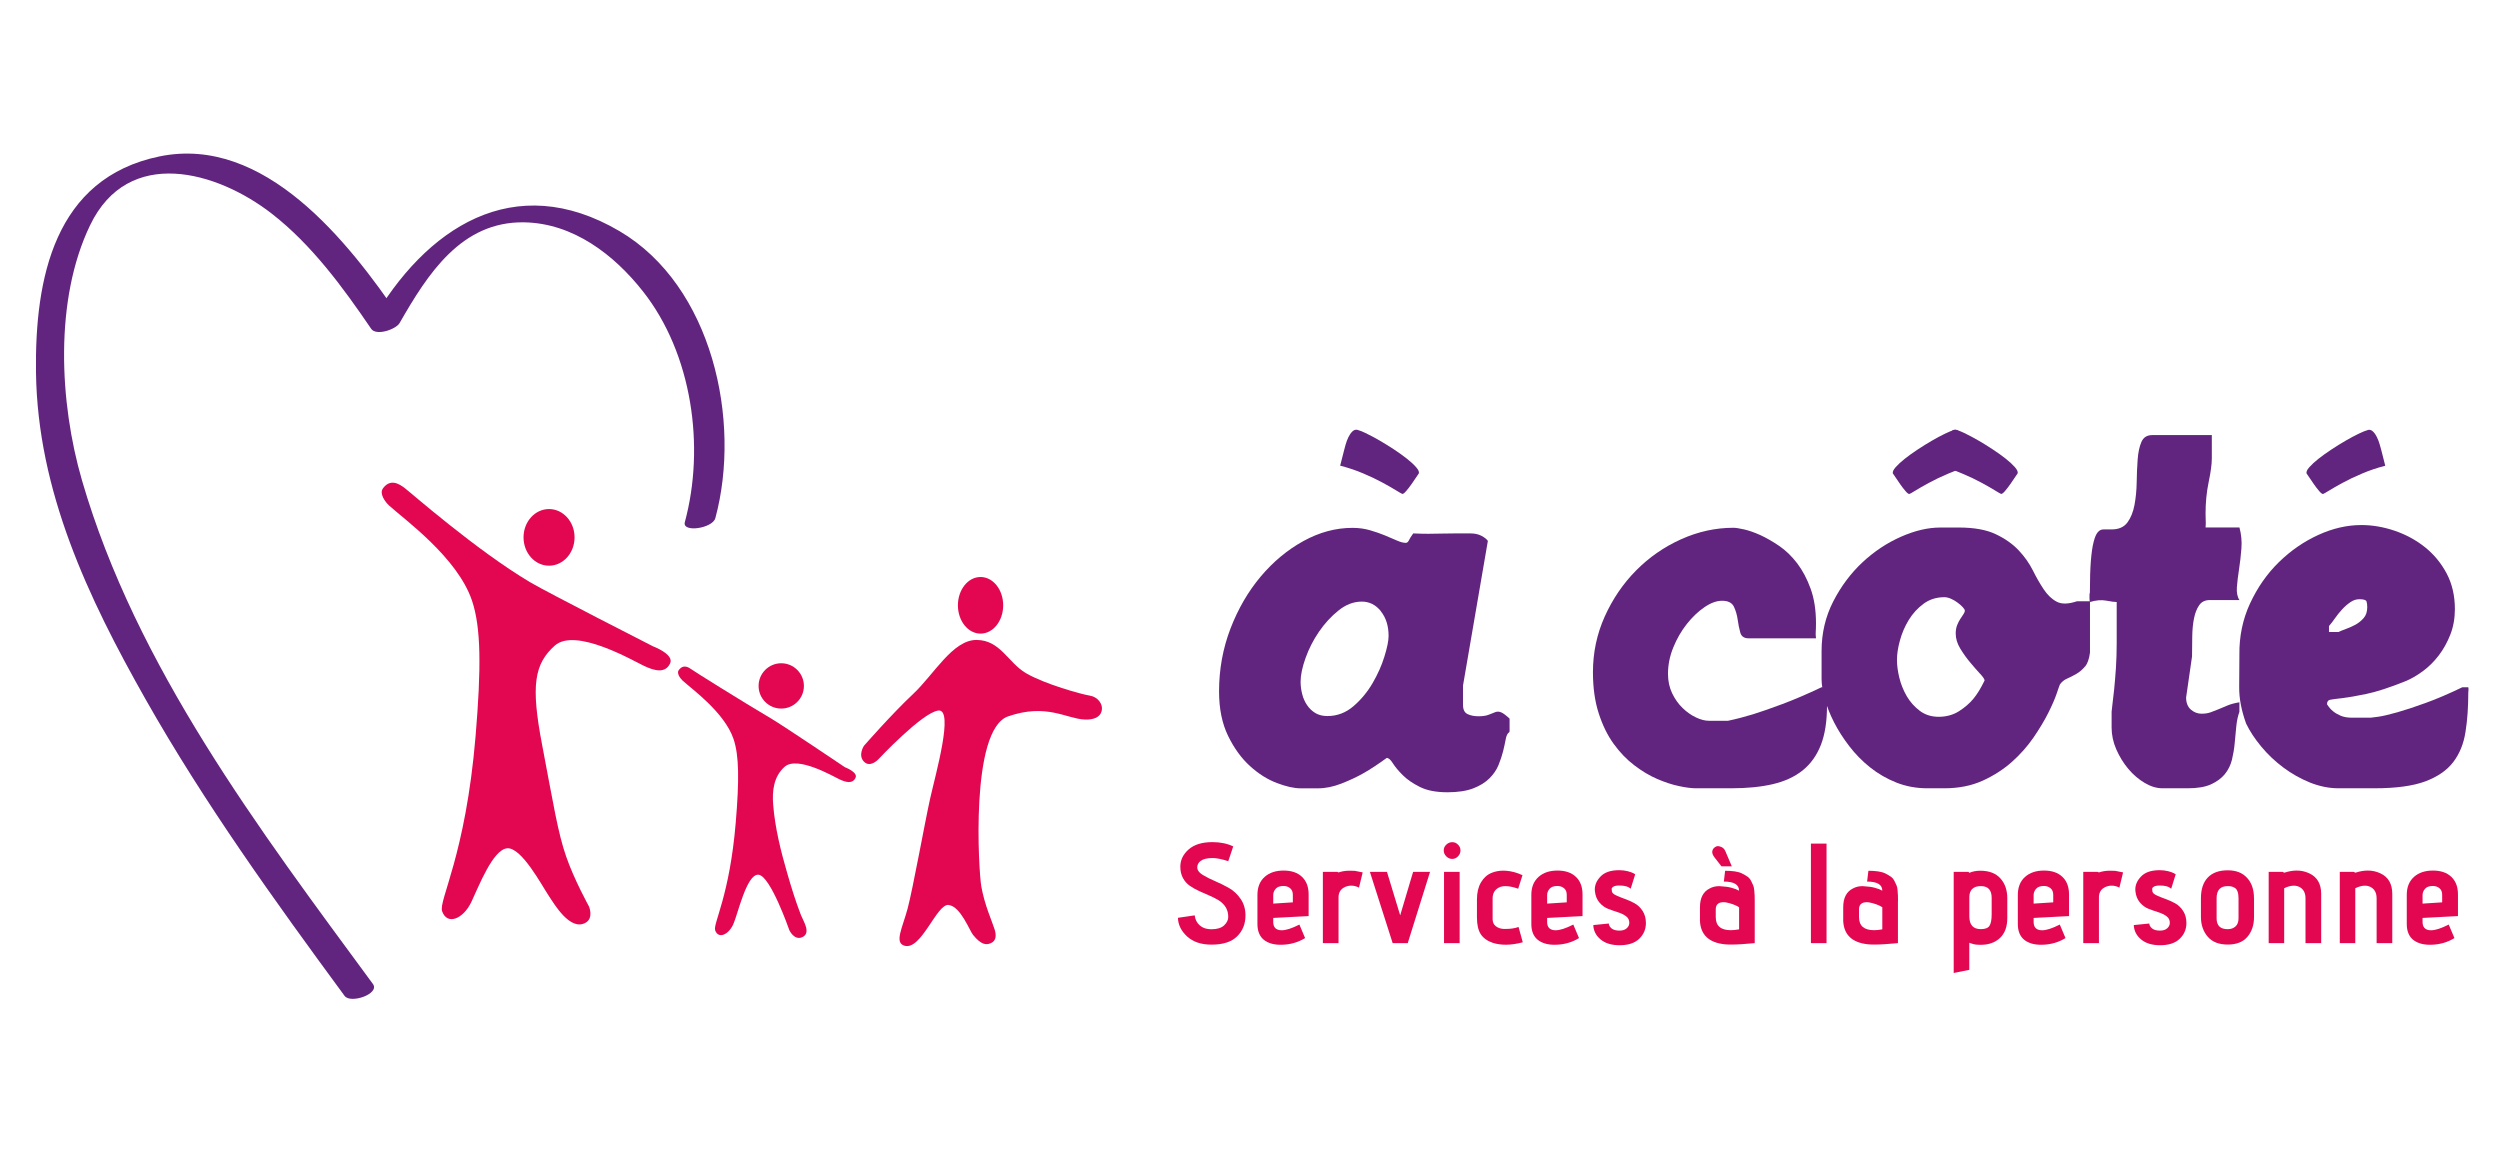 <svg xmlns="http://www.w3.org/2000/svg" id="Calque_1" viewBox="0 0 595.28 274.51"><defs><style>      .st0 {        fill: #e20750;      }      .st1 {        fill: #62257f;      }    </style></defs><path class="st1" d="M435.03,168.06c0,3.7-.48,6.8-1.45,9.3-.98,2.5-2.42,4.53-4.32,6.06-1.91,1.53-4.28,2.63-7.1,3.29-2.82.66-6.11.99-9.87.99h-8.46c-1.06,0-2.41-.17-4.04-.52-1.63-.34-3.35-.91-5.17-1.69-1.82-.78-3.63-1.86-5.44-3.24-1.82-1.38-3.47-3.09-4.94-5.12-1.47-2.03-2.66-4.46-3.57-7.29-.91-2.82-1.37-6.07-1.37-9.77,0-4.7.94-9.13,2.82-13.3,1.88-4.17,4.37-7.82,7.47-10.95,3.11-3.13,6.68-5.61,10.71-7.42,4.05-1.82,8.2-2.73,12.46-2.73.5,0,1.33.12,2.49.38,1.15.26,2.45.71,3.9,1.36,1.43.66,2.94,1.52,4.51,2.59,1.56,1.07,2.99,2.45,4.28,4.14,1.28,1.69,2.35,3.71,3.2,6.06.85,2.35,1.27,5.09,1.27,8.22,0,.94-.03,1.62-.06,2.02-.03.41-.02.93.06,1.55h-16.07c-1.07,0-1.72-.47-1.97-1.41-.26-.94-.46-1.96-.61-3.06-.16-1.09-.45-2.11-.89-3.05-.45-.94-1.38-1.42-2.82-1.42-1.32,0-2.73.52-4.24,1.56-1.5,1.03-2.89,2.37-4.18,4-1.28,1.63-2.35,3.47-3.19,5.54-.85,2.07-1.27,4.17-1.27,6.3,0,1.7.33,3.23.98,4.61.66,1.38,1.49,2.56,2.49,3.52,1,.98,2.07,1.72,3.19,2.25,1.13.54,2.17.8,3.11.8h4.51c2.07-.44,4.04-.96,5.97-1.55,1.91-.59,4.24-1.41,7-2.44,2.76-1.03,5.86-2.36,9.3-3.99h1.31v4.42Z"></path><path class="st1" d="M496.46,158.71c-.6.72-1.28,1.3-2.02,1.73-.76.44-1.49.82-2.21,1.13-.72.31-1.31.78-1.74,1.41-.07.12-.31.83-.75,2.11-.43,1.29-1.11,2.84-2.02,4.66-.91,1.82-2.09,3.77-3.52,5.87-1.45,2.1-3.17,4.04-5.18,5.83-2.01,1.78-4.34,3.27-6.99,4.47-2.66,1.19-5.68,1.78-9.07,1.78h-4.04c-2.64,0-5.1-.46-7.37-1.36-2.29-.91-4.37-2.12-6.25-3.61-1.89-1.51-3.54-3.2-4.98-5.08-1.44-1.88-2.65-3.77-3.62-5.68-.97-1.91-1.71-3.77-2.21-5.59-.5-1.81-.75-3.38-.75-4.7v-6.67c0-4.26.93-8.19,2.77-11.79,1.85-3.6,4.17-6.71,6.95-9.31,2.79-2.6,5.84-4.63,9.17-6.1,3.31-1.47,6.45-2.2,9.39-2.2h4.42c3.62,0,6.56.53,8.78,1.59,2.23,1.06,4.05,2.35,5.46,3.85,1.41,1.5,2.53,3.1,3.38,4.79.84,1.69,1.71,3.2,2.59,4.51.88,1.32,1.89,2.29,3.06,2.91,1.16.63,2.77.6,4.84-.09h3.1v12.22c-.19,1.5-.59,2.62-1.17,3.34M471.45,160.4c-.72-.79-1.51-1.68-2.34-2.68-.84-1-1.63-2.1-2.35-3.29-.72-1.19-1.08-2.38-1.08-3.57,0-.75.11-1.41.33-1.98.22-.56.47-1.06.76-1.5.28-.44.53-.82.75-1.13.21-.32.33-.6.33-.85,0-.19-.16-.45-.47-.8-.31-.35-.72-.71-1.22-1.08-.5-.38-1.03-.7-1.59-.94-.56-.25-1.1-.38-1.6-.38-1.87,0-3.52.52-4.93,1.55-1.41,1.04-2.59,2.32-3.53,3.85-.94,1.54-1.64,3.16-2.11,4.89-.48,1.73-.71,3.27-.71,4.65,0,1.25.18,2.66.56,4.23.38,1.56.98,3.04,1.78,4.42.81,1.37,1.85,2.53,3.11,3.48,1.25.94,2.75,1.41,4.5,1.41s3.42-.44,4.8-1.32c1.37-.87,2.52-1.86,3.43-2.95.91-1.09,1.8-2.55,2.68-4.37,0-.32-.37-.86-1.09-1.64"></path><path class="st1" d="M533.24,169.47c-.37,1.01-.62,2.16-.75,3.47-.13,1.32-.25,2.65-.38,4-.12,1.35-.34,2.66-.65,3.95-.32,1.28-.88,2.43-1.69,3.43-.82,1-1.92,1.81-3.3,2.44-1.38.63-3.23.94-5.54.94h-6.01c-1.38,0-2.79-.42-4.23-1.27-1.44-.85-2.74-1.96-3.9-3.33-1.16-1.38-2.11-2.93-2.87-4.65-.75-1.72-1.12-3.46-1.12-5.21v-3.76c0-.12.06-.67.18-1.64.13-.97.27-2.21.43-3.72.15-1.5.29-3.21.42-5.12.12-1.91.18-3.87.18-5.88v-9.77c-.5,0-1.33-.11-2.49-.33-1.15-.22-2.46-.11-3.89.33-.06-.32-.1-.6-.1-.85v-.56c0-.49.01-.72.05-.65.03.06.05-.06.05-.38,0-3.01.08-5.46.23-7.38.16-1.92.37-3.41.66-4.51.28-1.1.61-1.87.99-2.3.38-.44.82-.66,1.32-.66h1.97c1.69,0,2.94-.55,3.76-1.65.81-1.09,1.37-2.49,1.69-4.18.31-1.69.49-3.49.52-5.4.02-1.91.11-3.71.23-5.4.12-1.69.42-3.09.89-4.18.47-1.1,1.33-1.65,2.59-1.65h14.18v5.55c0,1.37-.25,3.25-.75,5.63-.5,2.39-.74,4.89-.74,7.52,0,.82.02,1.39.04,1.74.03.33.02.86-.04,1.55h8.07c.44,1.63.6,3.28.47,4.98-.13,1.69-.31,3.33-.56,4.93-.25,1.59-.42,3.04-.52,4.32-.09,1.28.11,2.3.61,3.06h-7.04c-1.13,0-1.97.4-2.54,1.22-.57.82-.98,1.85-1.23,3.1-.26,1.26-.4,2.69-.43,4.32-.03,1.63-.05,3.23-.05,4.79l-1.41,9.78c0,1.25.38,2.21,1.13,2.87.75.65,1.6.98,2.54.98.81,0,1.53-.11,2.16-.33.62-.22,1.27-.47,1.93-.75.65-.28,1.35-.58,2.12-.89.75-.31,1.68-.56,2.81-.75v2.26Z"></path><path class="st1" d="M535.77,143.68c1.76-3.79,4.04-7.07,6.86-9.82,2.82-2.76,5.96-4.92,9.4-6.49s6.86-2.35,10.24-2.35c2.64,0,5.28.46,7.94,1.36,2.66.91,5.07,2.21,7.19,3.9,2.13,1.7,3.85,3.78,5.17,6.25,1.31,2.48,1.97,5.31,1.97,8.5,0,2.2-.36,4.22-1.08,6.07-.72,1.84-1.65,3.51-2.77,4.98-1.13,1.47-2.4,2.73-3.81,3.76-1.41,1.03-2.8,1.84-4.18,2.39-3.76,1.51-6.84,2.51-9.26,3.01-2.41.5-4.31.83-5.68.99-1.38.16-2.34.28-2.86.38-.54.09-.81.45-.81,1.08.44.7.91,1.24,1.42,1.65.49.41,1.11.77,1.82,1.08.73.31,1.62.47,2.68.47h4.51c.18,0,.81-.09,1.88-.24,1.06-.16,2.54-.51,4.42-1.04,1.88-.53,4.12-1.27,6.71-2.21,2.61-.94,5.54-2.19,8.79-3.76h1.41c.06.31.08.53.05.65-.03.13-.05.35-.05.66,0,3.38-.21,6.48-.66,9.31-.43,2.82-1.41,5.22-2.91,7.19-1.5,1.97-3.73,3.51-6.67,4.61-2.96,1.09-6.96,1.64-12.03,1.64h-8.64c-2.26,0-4.51-.46-6.77-1.36-2.25-.91-4.37-2.1-6.34-3.57-1.97-1.47-3.73-3.14-5.26-4.98-1.54-1.85-2.74-3.68-3.62-5.5-1.13-3.13-1.68-6.04-1.65-8.74.04-2.69.05-5.23.05-7.62-.06-4.38.79-8.47,2.54-12.26M563.5,143.2c-.13-.34-.69-.52-1.7-.52-.75,0-1.47.23-2.15.71-.69.47-1.35,1.04-1.98,1.73-.63.69-1.19,1.39-1.7,2.12-.5.72-.97,1.33-1.41,1.83v1.42h2.26c.38-.19.95-.43,1.73-.71.79-.28,1.55-.62,2.31-1.03.75-.42,1.41-.95,1.97-1.6.57-.65.84-1.52.84-2.59,0-.57-.06-1.02-.18-1.37"></path><path class="st1" d="M359.33,174.37c-.38.26-.65.81-.8,1.65-.16.85-.36,1.78-.61,2.82-.26,1.03-.62,2.13-1.09,3.29-.46,1.15-1.19,2.22-2.16,3.19-.97.97-2.25,1.77-3.85,2.39-1.6.62-3.66.94-6.15.94-2.7,0-4.89-.42-6.58-1.27-1.69-.84-3.06-1.78-4.09-2.82-1.03-1.03-1.81-1.97-2.35-2.82-.53-.84-1.01-1.27-1.45-1.27-2.07,1.5-3.9,2.71-5.5,3.62-1.59.9-3.36,1.73-5.3,2.49-1.94.75-3.79,1.13-5.55,1.13h-4.14c-1.56,0-3.46-.42-5.68-1.27-2.22-.84-4.36-2.18-6.39-4.03-2.04-1.85-3.78-4.24-5.21-7.17-1.44-2.95-2.16-6.48-2.16-10.61,0-5.25.91-10.24,2.72-14.96,1.82-4.72,4.22-8.85,7.2-12.39,2.98-3.54,6.36-6.35,10.15-8.44,3.79-2.09,7.69-3.15,11.7-3.15,1.5,0,2.89.19,4.18.57,1.29.37,2.46.78,3.53,1.22,1.06.44,2.02.84,2.86,1.22.85.38,1.56.56,2.12.56.31,0,.56-.21.75-.61.19-.41.53-.96,1.03-1.64,1.32.06,2.51.09,3.58.09,1.13,0,2.21-.02,3.24-.05,1.03-.03,2.09-.04,3.15-.04h3.66c1,0,1.86.19,2.59.56.72.38,1.24.78,1.55,1.22l-5.92,34.44v4.6c0,1.12.36,1.86,1.08,2.2.73.35,1.58.52,2.59.52,1.06,0,1.89-.13,2.49-.38.6-.25,1.11-.45,1.55-.61.44-.16.89-.14,1.36.05s1.14.68,2.02,1.5v3l-.09.28ZM328.82,145.55c-1.22-1.53-2.74-2.3-4.56-2.3-1.95,0-3.79.71-5.54,2.11-1.76,1.41-3.31,3.1-4.66,5.07-1.35,1.97-2.41,4.06-3.19,6.25-.78,2.19-1.18,4.07-1.18,5.64,0,1,.13,1.99.38,2.96.24.98.64,1.85,1.17,2.63.53.78,1.19,1.41,1.97,1.88.78.47,1.74.71,2.86.71,2.31,0,4.39-.78,6.21-2.35,1.82-1.56,3.33-3.4,4.55-5.49,1.22-2.1,2.17-4.21,2.82-6.34.66-2.13.99-3.76.99-4.89,0-2.38-.61-4.34-1.84-5.87"></path><path class="st1" d="M468.05,103.27c.95.46,1.98,1.01,3.1,1.66,1.13.65,2.24,1.35,3.38,2.1,1.14.75,2.16,1.48,3.06,2.19.9.71,1.62,1.38,2.17,2,.54.62.77,1.12.67,1.49-.71,1.06-1.28,1.92-1.73,2.54-.45.63-.87,1.2-1.3,1.69-.43.49-.74.72-.93.66-.11-.03-.58-.3-1.42-.81-.83-.52-1.91-1.13-3.23-1.85-1.32-.72-2.86-1.46-4.63-2.2-1.75-.75-3.59-1.37-5.51-1.86l.95-3.73c.08-.31.2-.74.36-1.33.17-.58.39-1.15.65-1.7.26-.55.58-1.02.96-1.39.37-.36.78-.49,1.24-.37.53.14,1.27.44,2.21.89"></path><path class="st1" d="M465.29,102.38c.46-.12.87.01,1.25.37.37.37.69.83.96,1.39.26.55.47,1.12.64,1.7.17.59.29,1.02.37,1.33l.95,3.73c-1.92.49-3.76,1.11-5.52,1.86-1.76.74-3.3,1.48-4.61,2.2-1.33.72-2.41,1.33-3.24,1.85-.84.51-1.3.78-1.43.81-.18.05-.49-.17-.92-.66-.43-.49-.86-1.06-1.3-1.69-.44-.62-1.02-1.48-1.73-2.54-.1-.37.12-.87.67-1.49.55-.62,1.28-1.29,2.17-2,.9-.71,1.91-1.44,3.05-2.19,1.14-.75,2.25-1.45,3.38-2.1,1.12-.65,2.15-1.2,3.1-1.66.95-.46,1.68-.76,2.21-.89"></path><path class="st1" d="M563.79,102.38c.46-.12.87.01,1.25.37.38.37.69.83.95,1.39.27.55.49,1.12.65,1.7.16.59.29,1.02.37,1.33l.95,3.73c-1.92.49-3.76,1.11-5.52,1.86-1.76.74-3.3,1.48-4.62,2.2-1.32.72-2.4,1.33-3.23,1.85-.83.51-1.31.78-1.42.81-.18.05-.5-.17-.92-.66-.43-.49-.86-1.06-1.3-1.69-.44-.62-1.02-1.48-1.73-2.54-.1-.37.11-.87.67-1.49.55-.62,1.27-1.29,2.17-2,.9-.71,1.92-1.44,3.06-2.19,1.13-.75,2.25-1.45,3.38-2.1,1.12-.65,2.16-1.2,3.1-1.66.95-.46,1.69-.76,2.21-.89"></path><path class="st1" d="M325.46,103.27c.96.46,1.98,1.01,3.1,1.66,1.12.65,2.25,1.35,3.39,2.1,1.13.75,2.15,1.48,3.05,2.19.9.71,1.63,1.38,2.17,2,.56.62.78,1.12.68,1.49-.71,1.06-1.29,1.92-1.73,2.54-.44.63-.88,1.2-1.31,1.69-.43.49-.73.72-.92.66-.11-.03-.58-.3-1.42-.81-.83-.52-1.91-1.13-3.23-1.85-1.32-.72-2.86-1.46-4.61-2.2-1.75-.75-3.61-1.37-5.52-1.86l.95-3.73c.08-.31.19-.74.36-1.33.17-.58.38-1.15.64-1.7.27-.55.58-1.02.96-1.39.38-.36.79-.49,1.24-.37.53.14,1.26.44,2.2.89"></path><path class="st1" d="M170.33,123.39c6.27-23.21-.73-55.36-22.81-68.35-25.11-14.75-46.17-.89-59.15,21.78,2.25-.45,4.5-.9,6.76-1.35-12.17-17.91-32.16-43.36-57.13-38.23-25.04,5.15-29.73,29.05-29.43,51.43.38,28.28,12.4,53.64,26.09,77.83,13.98,24.69,30.6,47.8,47.39,70.63,1.44,1.96,8.47-.5,6.75-2.83-27.01-36.72-56.4-75.59-69.28-119.93-5.39-18.57-6.61-43.01,1.94-60.75,9.09-18.89,30.19-12.92,43.3-2.71,9.49,7.39,16.91,17.52,23.62,27.38,1.21,1.78,5.91.12,6.76-1.35,6.68-11.66,14.67-24.23,29.64-24,11.68.19,21.41,7.68,28.3,16.42,11.75,14.88,14.84,37.02,9.99,54.96-.7,2.59,6.6,1.5,7.26-.93"></path><path class="st0" d="M136.81,127.95c0,3.73-2.72,6.75-6.08,6.75s-6.07-3.02-6.07-6.75,2.72-6.74,6.07-6.74,6.08,3.02,6.08,6.74"></path><path class="st0" d="M191.42,163.33c0,2.98-2.42,5.39-5.4,5.39s-5.39-2.42-5.39-5.39,2.41-5.4,5.39-5.4,5.4,2.42,5.4,5.4"></path><path class="st0" d="M91.13,116.36c1.79-2.5,3.89-1.14,5.13-.23,1.24.9,17.14,14.91,30.01,22.53,4.19,2.48,29.2,15.23,29.2,15.23,0,0,5.13,1.9,4.09,4.08-1.15,2.42-3.67,1.8-6.3.54-2.63-1.26-16.26-9.16-21.15-4.79-4.89,4.37-5.74,9.44-3.03,23.61,2.7,14.16,3.74,20.9,5.74,26.65,1.93,5.56,5.43,11.87,5.43,11.87,0,0,1.18,2.76-.84,3.88-3.67,2.03-7.44-4.49-8.73-6.41-1.64-2.43-6.52-11.68-9.95-11.33-3.37.33-6.74,9.07-8.5,12.79-1.9,4.01-5.74,5.64-6.95,2.21-.91-2.56,5.57-13.21,7.96-41.67,1.36-16.22,1.33-25.9-.87-32.36-3.49-10.25-16.04-19.24-19.69-22.56-1.06-.96-2.34-2.89-1.54-4.02"></path><path class="st0" d="M161.6,159.6c1.1-1.55,2.39-.71,3.15-.15.77.55,11.14,7.06,19.06,11.76,2.58,1.52,17.38,11.48,17.38,11.48,0,0,3.16,1.18,2.52,2.51-.71,1.49-2.26,1.11-3.87.34-1.62-.78-10.02-5.64-13.02-2.95-2.61,2.33-2.98,5.72-2.72,9.01.44,5.61,1.87,11.25,3.44,16.64.94,3.24,1.95,6.51,3.18,9.66.6,1.52,2.54,4.36.21,5.29-1.87.75-2.99-1.73-2.99-1.73,0,0-4.48-12.93-7.33-13.18-2.86-.25-4.96,9.59-6.04,11.88-1.17,2.47-3.53,3.47-4.28,1.36-.55-1.58,3.44-8.13,4.9-25.66.84-9.98.82-15.94-.53-19.91-2.16-6.32-9.87-11.84-12.12-13.89-.64-.59-1.43-1.78-.94-2.47"></path><path class="st0" d="M238.87,144.13c0,3.73-2.41,6.74-5.39,6.74s-5.39-3.02-5.39-6.74,2.41-6.74,5.39-6.74,5.39,3.02,5.39,6.74"></path><path class="st0" d="M225.89,215.49c2.84.33,4.93,6.04,5.82,7.14,1.93,2.35,3.11,2.46,4.28,1.92,1.17-.54,1.3-1.76.85-3.21-.69-2.2-2.34-5.64-3.18-10.26-.62-3.42-2.75-37.36,6.39-40.51,9.13-3.15,13.82.55,18.2.76,2.24.1,3.66-.61,4.03-1.9.52-1.76-.93-3.51-2.77-3.79-1.86-.28-10.84-2.76-15.25-5.37-4.24-2.5-6.09-7.89-11.76-7.89s-10.09,8.19-15.12,12.91c-5.05,4.73-11.66,12.29-11.66,12.29,0,0-1.5,2.24,0,3.78,1.5,1.54,3.44-.57,3.44-.57,0,0,10.37-11.08,14.24-11.6,3.86-.53-.67,15.32-1.93,20.99-1.26,5.67-4.09,21.42-5.35,26.14-1.27,4.73-3.2,8.12-.77,8.86,4.02,1.22,7.68-10.03,10.53-9.7"></path><g><path class="st0" d="M280.48,218.54l3.99-.58c.11.99.52,1.79,1.22,2.4.7.61,1.61.91,2.74.91,1.38,0,2.39-.31,3.05-.93s.98-1.29.98-2.01c0-.9-.21-1.68-.63-2.34-.42-.66-.97-1.19-1.64-1.61-.68-.42-1.42-.79-2.22-1.13-.8-.34-1.61-.69-2.42-1.07-.81-.37-1.56-.79-2.23-1.25s-1.22-1.08-1.64-1.85c-.42-.77-.63-1.67-.63-2.71,0-1.58.66-2.95,1.98-4.11s3.21-1.74,5.67-1.74c1.87,0,3.52.34,4.94,1.02l-.2.61c-.14.41-.31.91-.51,1.52s-.36,1.07-.47,1.39c-1.54-.5-2.78-.75-3.72-.75-1.29,0-2.24.23-2.85.68-.54.41-.81.91-.81,1.52v.2c.07.59.51,1.13,1.32,1.63.81.5,1.78.98,2.9,1.46s2.22,1.02,3.32,1.64c1.09.62,2.02,1.49,2.79,2.61s1.15,2.43,1.15,3.94c0,2.01-.67,3.67-2,4.98-1.33,1.31-3.36,1.96-6.09,1.96-2.46,0-4.4-.65-5.81-1.95-1.41-1.3-2.14-2.78-2.18-4.45Z"></path><path class="st0" d="M311.6,218.13l-8.43.44v.95c0,1.15.52,1.81,1.56,1.96.16.02.32.03.47.03,1.02,0,2.41-.45,4.2-1.36l1.36,3.22c-1.67,1.02-3.53,1.55-5.59,1.59h-.27c-1.62,0-2.93-.38-3.93-1.15-1.04-.83-1.56-2.1-1.56-3.79v-6.94c0-1.83.57-3.25,1.71-4.27s2.65-1.52,4.52-1.52,3.34.5,4.39,1.51c1.05,1,1.57,2.4,1.57,4.18v5.15ZM307.84,214.85v-1.79c0-.68-.21-1.2-.64-1.56-.43-.36-.96-.54-1.59-.54-.86,0-1.48.23-1.86.68-.39.45-.58.95-.58,1.49v2.03l4.67-.3Z"></path><path class="st0" d="M318.71,224.57h-3.72v-16.97h3.45l.27.14c.75-.25,1.5-.38,2.27-.41h.68c.43,0,.75.01.95.03.32.05.94.17,1.86.37l-.88,3.62c-.63-.32-1.24-.47-1.83-.47-.5,0-.98.1-1.45.3-1.06.47-1.59,1.3-1.59,2.47v10.9Z"></path><path class="st0" d="M335.2,224.57h-3.59l-5.42-16.97h4.06l3.15,10.36,3.08-10.36h4.03l-5.31,16.97Z"></path><path class="st0" d="M345.8,204.52c-.54,0-1.01-.2-1.42-.61s-.61-.88-.61-1.42.2-.98.61-1.37.88-.59,1.42-.59.98.2,1.37.59.59.85.59,1.37-.2,1.02-.59,1.42-.85.61-1.37.61ZM347.56,224.57h-3.72v-16.97h3.72v16.97Z"></path><path class="st0" d="M361.58,220.71l1.01,3.66c-1.44.38-2.79.58-4.03.58-1.11,0-2.14-.15-3.08-.44-1.33-.45-2.3-1.15-2.9-2.08-.6-.94-.9-2.25-.9-3.95v-4.33c0-1.6.32-2.95.95-4.03s1.47-1.84,2.51-2.27c.86-.36,1.81-.54,2.84-.54.2,0,.42.01.64.03,1.29.09,2.58.44,3.9,1.05l-1.02,3.22c-1.17-.41-2.18-.61-3.01-.61-.61,0-1.12.1-1.52.3-1.04.5-1.56,1.38-1.56,2.64v4.91c0,.75.26,1.32.78,1.71.52.39,1.14.6,1.86.63h.44c.57,0,1.1-.03,1.59-.1.63-.09,1.13-.21,1.49-.37Z"></path><path class="st0" d="M376.82,218.13l-8.43.44v.95c0,1.15.52,1.81,1.56,1.96.16.02.32.03.47.03,1.02,0,2.41-.45,4.2-1.36l1.36,3.22c-1.67,1.02-3.53,1.55-5.59,1.59h-.27c-1.62,0-2.93-.38-3.93-1.15-1.04-.83-1.56-2.1-1.56-3.79v-6.94c0-1.83.57-3.25,1.71-4.27s2.65-1.52,4.52-1.52,3.34.5,4.39,1.51c1.05,1,1.57,2.4,1.57,4.18v5.15ZM373.06,214.85v-1.79c0-.68-.21-1.2-.64-1.56-.43-.36-.96-.54-1.59-.54-.86,0-1.48.23-1.86.68-.39.45-.58.95-.58,1.49v2.03l4.67-.3Z"></path><path class="st0" d="M379.36,220.27l3.72-.37c0,.41.21.79.63,1.15.42.36,1.05.54,1.91.54.75,0,1.32-.19,1.73-.56.41-.37.61-.81.61-1.3,0-.66-.26-1.18-.79-1.57s-1.18-.71-1.95-.95-1.54-.51-2.32-.81c-.78-.3-1.47-.81-2.06-1.51-.6-.7-.96-1.59-1.07-2.67-.02-.14-.03-.27-.03-.41,0-1.11.44-2.12,1.32-3.05.95-1.04,2.45-1.56,4.5-1.56.72,0,1.4.09,2.03.25s1.08.33,1.36.49l.41.24-1.08,3.45c-.52-.52-1.42-.78-2.71-.78-.63,0-1.1.09-1.4.27s-.44.38-.41.59c.03.21.05.4.05.56.07.34.4.65,1,.93.6.28,1.28.56,2.05.83.77.27,1.53.61,2.3,1.02.77.41,1.42,1.02,1.95,1.83.53.81.8,1.78.8,2.91,0,1.47-.53,2.72-1.59,3.74-1.06,1.03-2.62,1.54-4.67,1.54-1.92,0-3.43-.46-4.54-1.39-1.11-.93-1.68-2.07-1.73-3.42Z"></path><path class="st0" d="M417.82,214.48v10.09c-2.35.23-4.22.34-5.62.34-.63,0-1.16-.02-1.59-.07-3.7-.41-5.65-2.24-5.83-5.52v-3.28c0-2.24.78-3.74,2.34-4.5.65-.36,1.4-.54,2.23-.54.14,0,.26.01.37.03.99.05,1.85.16,2.57.36.72.19,1.32.42,1.8.69,0-1.44-1.21-2.17-3.62-2.17l.3-2.57c.86,0,1.63.05,2.32.15.69.1,1.27.27,1.74.51s.89.48,1.25.73.64.58.85.98c.2.41.37.76.51,1.07s.22.72.27,1.24c.05.52.07.93.09,1.22,0,.29.02.71.02,1.25ZM412.37,206.28h-2.47l-1.66-2.13c-.36-.47-.54-.91-.54-1.32,0-.07,0-.14.03-.2.09-.45.36-.79.81-1.02.14-.09.3-.14.51-.14.18,0,.39.05.64.14.52.16.89.5,1.12,1.02l1.56,3.66ZM414.1,221.28v-5.25c-.36-.25-.83-.48-1.41-.69s-1.18-.38-1.81-.49c-.2-.02-.39-.03-.58-.03-.41,0-.77.09-1.08.27-.45.27-.68.74-.68,1.42v1.86c0,2.08,1.19,3.12,3.59,3.12.59,0,1.24-.07,1.96-.2Z"></path><path class="st0" d="M434.92,224.57h-3.72v-23.7h3.72v23.7Z"></path><path class="st0" d="M451.92,214.48v10.09c-2.35.23-4.22.34-5.62.34-.63,0-1.16-.02-1.59-.07-3.7-.41-5.64-2.24-5.82-5.52v-3.28c0-2.24.78-3.74,2.34-4.5.65-.36,1.4-.54,2.24-.54.13,0,.26.01.37.03.99.05,1.85.16,2.57.36.72.19,1.32.42,1.79.69,0-1.44-1.21-2.17-3.62-2.17l.31-2.57c.86,0,1.63.05,2.32.15.69.1,1.27.27,1.75.51s.89.48,1.25.73c.36.25.64.58.85.98.2.41.37.76.51,1.07s.23.72.27,1.24c.04.52.07.93.08,1.22.01.29.02.71.02,1.25ZM448.2,221.28v-5.25c-.36-.25-.83-.48-1.4-.69s-1.19-.38-1.85-.49c-.18-.02-.36-.03-.54-.03-.41,0-.77.09-1.08.27-.45.27-.68.74-.68,1.42v1.86c0,2.08,1.2,3.12,3.59,3.12.59,0,1.24-.07,1.96-.2Z"></path><path class="st0" d="M468.92,230.93l-3.72.75v-24.08h3.52l.2.24c.75-.34,1.61-.51,2.61-.51,2.1,0,3.7.61,4.79,1.83,1.1,1.22,1.64,2.8,1.64,4.74v4.71c0,2.05-.58,3.63-1.73,4.72-1.15,1.09-2.68,1.64-4.57,1.64-.54,0-.97-.02-1.29-.07s-.63-.12-.93-.24c-.31-.11-.48-.17-.53-.17v6.43ZM474.24,217.73v-3.96c0-1.85-.86-2.78-2.57-2.78-.93,0-1.61.23-2.07.69-.45.46-.68,1.1-.68,1.91v4.6c0,2.03.91,3.05,2.74,3.05,1.04,0,1.73-.27,2.07-.81s.51-1.45.51-2.71Z"></path><path class="st0" d="M492.66,218.13l-8.43.44v.95c0,1.15.52,1.81,1.56,1.96.16.02.32.03.47.03,1.02,0,2.41-.45,4.2-1.36l1.36,3.22c-1.67,1.02-3.53,1.55-5.59,1.59h-.27c-1.62,0-2.93-.38-3.93-1.15-1.04-.83-1.56-2.1-1.56-3.79v-6.94c0-1.83.57-3.25,1.71-4.27s2.65-1.52,4.52-1.52,3.34.5,4.39,1.51c1.05,1,1.57,2.4,1.57,4.18v5.15ZM488.9,214.85v-1.79c0-.68-.21-1.2-.64-1.56-.43-.36-.96-.54-1.59-.54-.86,0-1.48.23-1.86.68-.39.45-.58.95-.58,1.49v2.03l4.67-.3Z"></path><path class="st0" d="M499.77,224.57h-3.72v-16.97h3.45l.27.14c.75-.25,1.5-.38,2.27-.41h.68c.43,0,.75.01.95.03.32.05.94.17,1.86.37l-.88,3.62c-.63-.32-1.24-.47-1.83-.47-.5,0-.98.1-1.45.3-1.06.47-1.59,1.3-1.59,2.47v10.9Z"></path><path class="st0" d="M508.06,220.27l3.72-.37c0,.41.21.79.63,1.15.42.36,1.05.54,1.91.54.75,0,1.32-.19,1.73-.56.41-.37.61-.81.61-1.3,0-.66-.26-1.18-.79-1.57s-1.18-.71-1.95-.95-1.54-.51-2.32-.81c-.78-.3-1.47-.81-2.06-1.51-.6-.7-.96-1.59-1.07-2.67-.02-.14-.03-.27-.03-.41,0-1.11.44-2.12,1.32-3.05.95-1.04,2.45-1.56,4.5-1.56.72,0,1.4.09,2.03.25s1.08.33,1.36.49l.41.24-1.08,3.45c-.52-.52-1.42-.78-2.71-.78-.63,0-1.1.09-1.4.27s-.44.38-.41.59c.03.21.05.4.05.56.07.34.4.65,1,.93.6.28,1.28.56,2.05.83.77.27,1.53.61,2.3,1.02.77.41,1.42,1.02,1.95,1.83.53.81.8,1.78.8,2.91,0,1.47-.53,2.72-1.59,3.74-1.06,1.03-2.62,1.54-4.67,1.54-1.92,0-3.43-.46-4.54-1.39-1.11-.93-1.68-2.07-1.73-3.42Z"></path><path class="st0" d="M536.71,213.87v4.47c0,1.9-.52,3.47-1.56,4.71-1.04,1.24-2.61,1.86-4.71,1.86s-3.69-.63-4.76-1.88c-1.07-1.25-1.61-2.82-1.61-4.69v-4.47c0-2.14.55-3.79,1.64-4.93,1.1-1.14,2.67-1.71,4.72-1.71s3.5.59,4.61,1.78,1.66,2.81,1.66,4.86ZM533.02,218.68v-4.81c0-.65-.08-1.19-.24-1.61-.16-.42-.39-.71-.7-.88-.3-.17-.58-.28-.81-.32s-.51-.07-.83-.07c-1.76,0-2.64.96-2.64,2.88v4.81c0,1.72.88,2.57,2.64,2.57.75,0,1.36-.21,1.85-.64.48-.43.73-1.07.73-1.93Z"></path><path class="st0" d="M552.69,224.57h-3.72v-10.67c0-1.31-.49-2.21-1.46-2.71-.41-.2-.85-.3-1.32-.3-.7,0-1.47.2-2.3.61v13.07h-3.69v-16.97h3.29l.44.2c1.04-.34,2.02-.51,2.94-.51,1.04,0,2.02.21,2.95.64,1.92.88,2.88,2.52,2.88,4.91v11.72Z"></path><path class="st0" d="M569.62,224.57h-3.72v-10.67c0-1.31-.49-2.21-1.46-2.71-.41-.2-.85-.3-1.32-.3-.7,0-1.47.2-2.3.61v13.07h-3.69v-16.97h3.29l.44.2c1.04-.34,2.02-.51,2.94-.51,1.04,0,2.02.21,2.95.64,1.92.88,2.88,2.52,2.88,4.91v11.72Z"></path><path class="st0" d="M585.27,218.13l-8.43.44v.95c0,1.15.52,1.81,1.56,1.96.16.02.32.03.47.03,1.02,0,2.41-.45,4.2-1.36l1.36,3.22c-1.67,1.02-3.53,1.55-5.59,1.59h-.27c-1.62,0-2.93-.38-3.93-1.15-1.04-.83-1.56-2.1-1.56-3.79v-6.94c0-1.83.57-3.25,1.71-4.27s2.65-1.52,4.52-1.52,3.34.5,4.39,1.51c1.05,1,1.57,2.4,1.57,4.18v5.15ZM581.51,214.85v-1.79c0-.68-.21-1.2-.64-1.56-.43-.36-.96-.54-1.59-.54-.86,0-1.48.23-1.86.68-.39.45-.58.95-.58,1.49v2.03l4.67-.3Z"></path></g></svg>